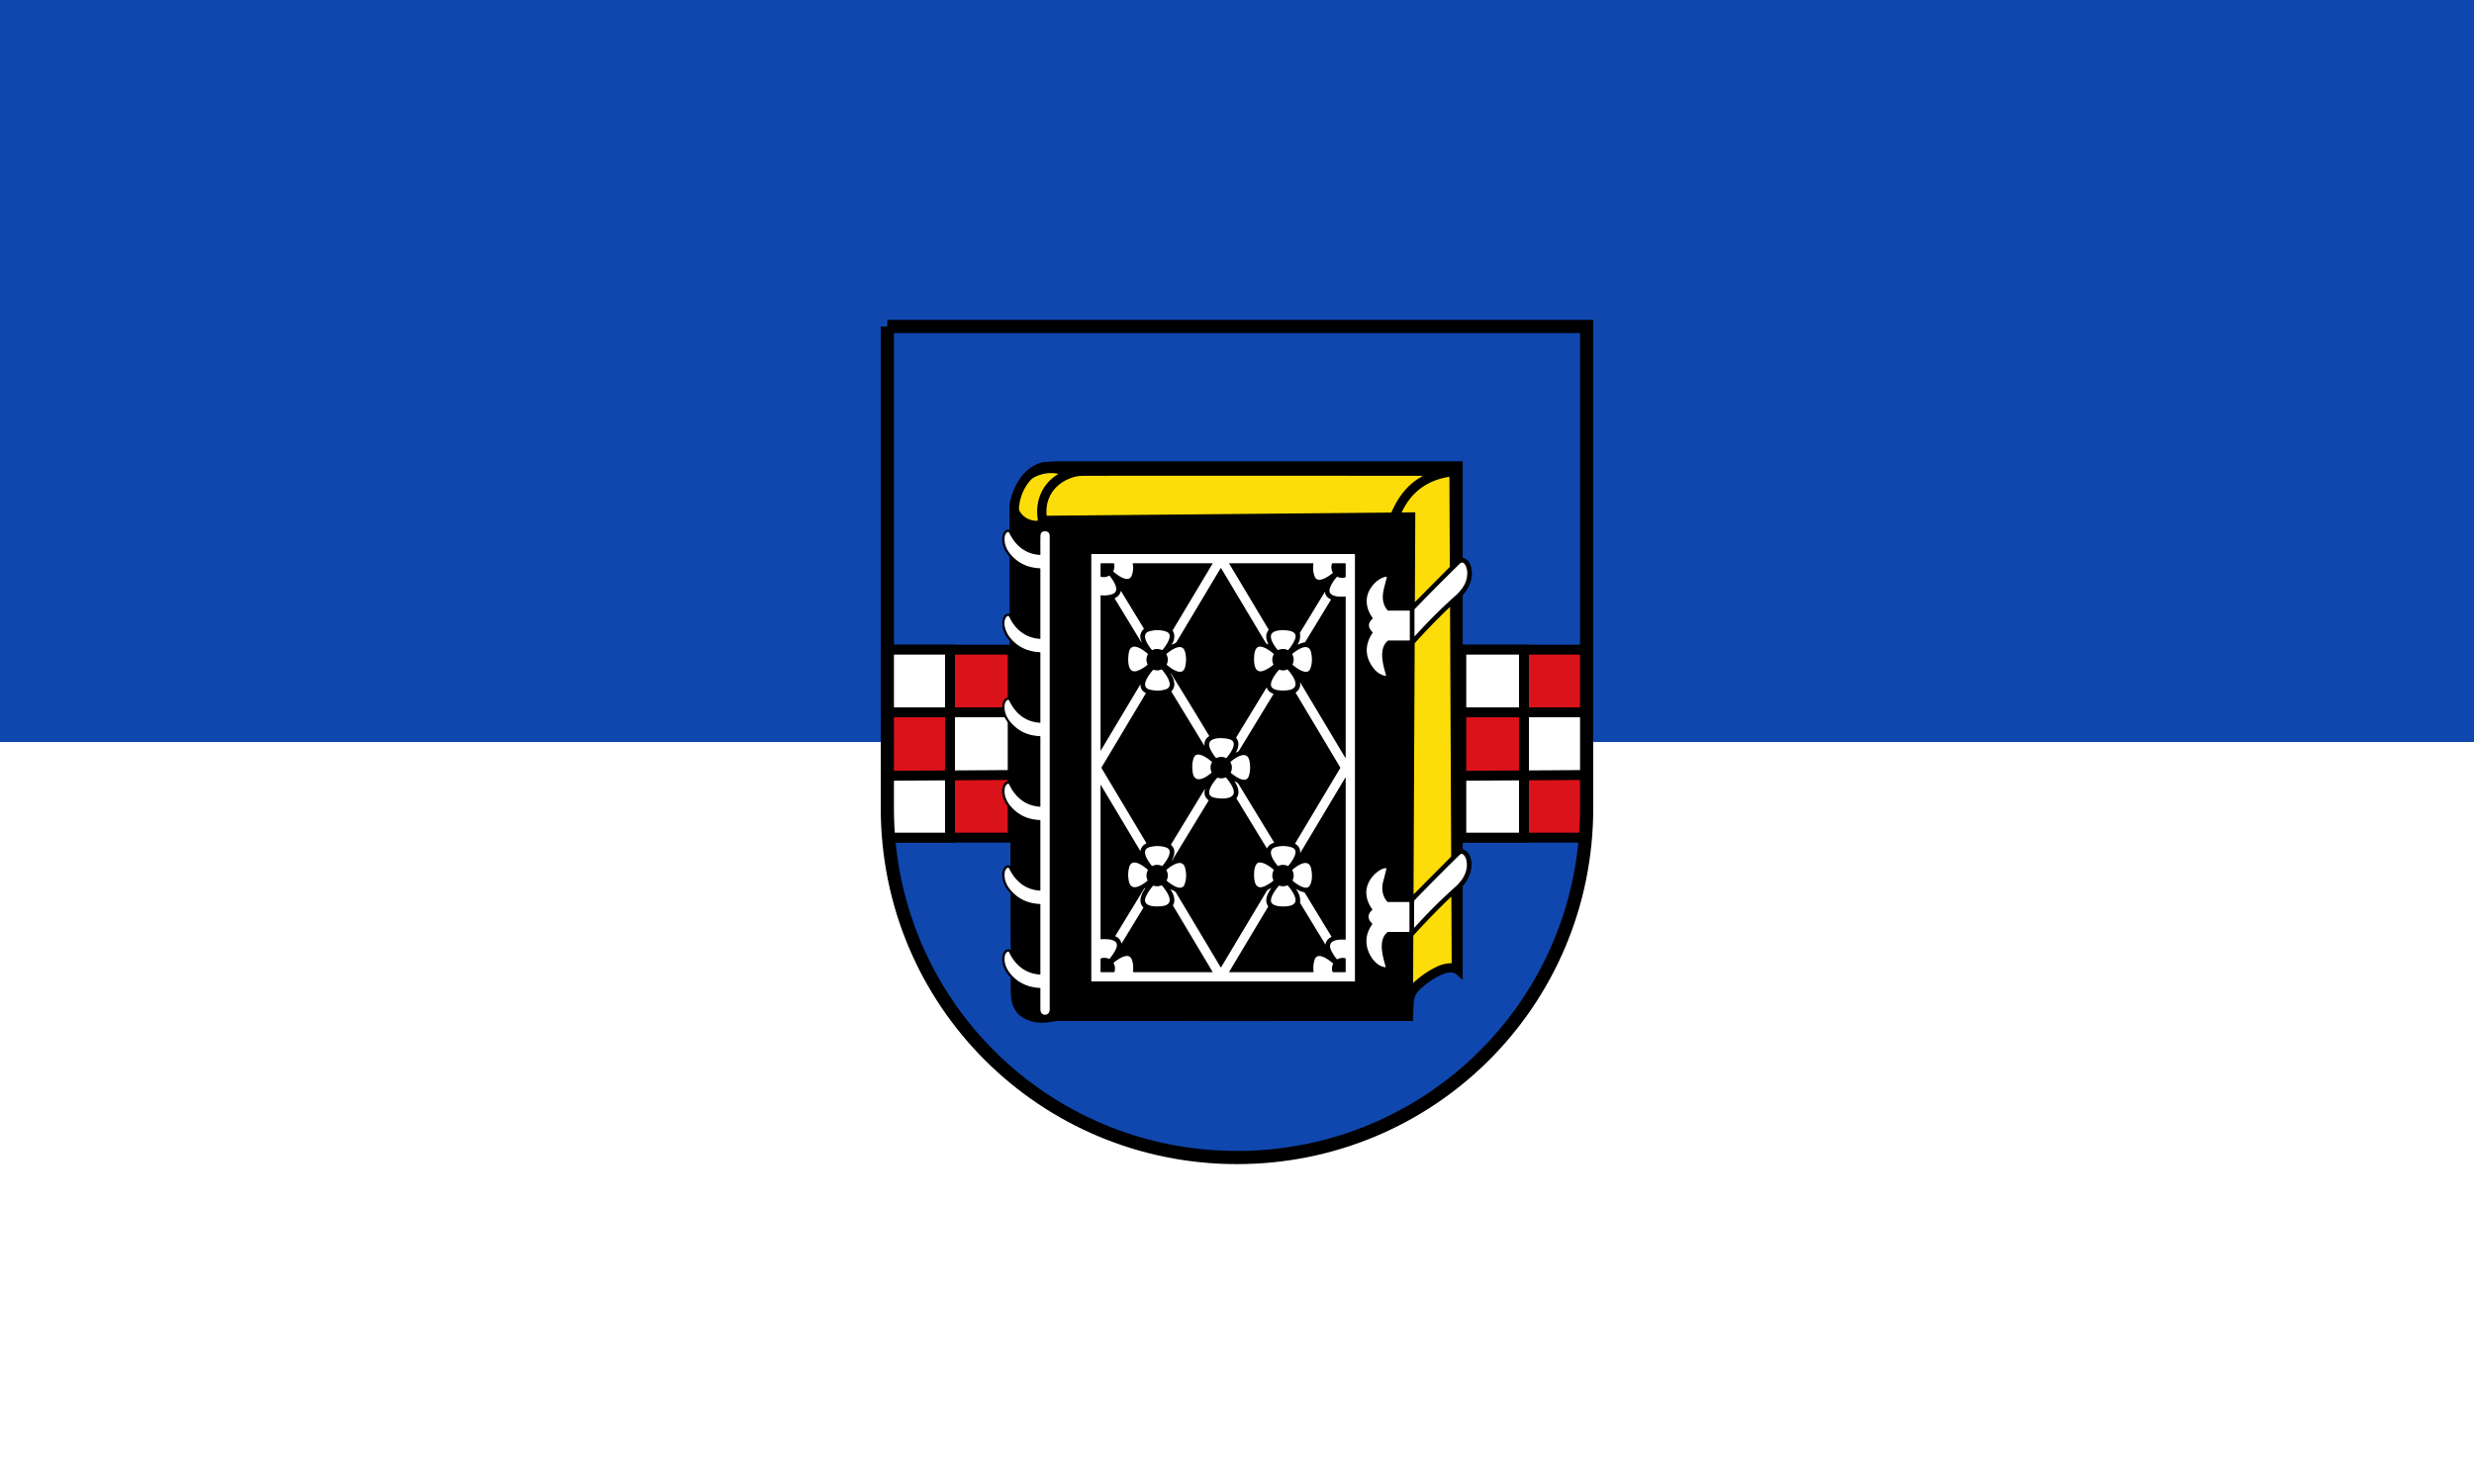 <?xml version="1.0" encoding="UTF-8"?>
<svg version="1.1" viewBox="0 0 3000 1800" xml:space="preserve" xmlns="http://www.w3.org/2000/svg" xmlns:xlink="http://www.w3.org/1999/xlink">
<defs>
<clipPath id="a">
<path d="m8 8v584c0 236 190 424 424 424s424-188 424-424v-584h-848z"/>
</clipPath>
</defs>
<rect width="3000" height="1800" fill="#fff"/>
<rect width="3000" height="900" fill="#0f47af"/>
<g transform="translate(1068,388)">
<path d="m8 8v584c0 236 190 424 424 424s424-188 424-424v-584h-848z" fill="#0f47af"/>
<g clip-path="url(#a)">
<g stroke="#000" stroke-width="12">
<rect x="8" y="400" width="152" height="228" fill="#da121a"/>
<path d="m8 400h76v228h-76v-75l152-1v-76h-152z" fill="#fff"/>
</g>
<g stroke="#000" stroke-width="12">
<rect x="704" y="400" width="152" height="228" fill="#da121a"/>
<path d="m704 400h76v228h-76v-75l152-1v-76h-152z" fill="#fff"/>
</g>
<path d="m157.58 764.21q-0.328-43.37-0.152-65.513c0.012-2.204-0.105-3.376-1.723-5.052q-8.322-8.651-8.428-21.099c-0.035-4.689 3.341-13.503 9.53-10.245q0.469 0.246 0.469-0.281l-0.129-67.67a1.911 1.864 23.6 0 0-0.527-1.301c-6.986-7.338-12.988-20.865-7.01-30.254q2.579-4.056 6.857-2.509 0.762 0.27 0.75-0.539l-0.363-67.283q0-0.809-0.527-1.43c-6.447-7.584-10.385-15.883-8.604-25.635 0.703-3.821 3.763-8.287 8.194-7.115q0.738 0.199 0.738-0.574l-0.305-67.541a2.485 2.532 23.3 0 0-0.656-1.7c-6.412-7.068-10.104-16.879-7.467-26.397q1.629-5.873 7.432-5.755 0.621 0.012 0.621-0.598-0.047-32.399-0.094-67.236 0-1.301-0.867-2.297-8.076-9.295-8.041-20.665c0.012-4.583 2.391-11.769 8.1-11.007q0.75 0.105 0.75-0.656 0-13.14-0.117-25.214-0.035-4.021 0.879-8.111c4.114-18.427 14.113-36.83 31.485-45.094q5.814-2.755 11.581-3.141c6.611-0.457 13.363-0.774 20.032-0.774q242.84-0.035 485.39-0.012a0.328 0.328 0 0 1 0.328 0.328v116.02q0 0.692 0.668 0.879 6.295 1.735 8.838 9.037c4.372 12.507-0.469 26.093-9.131 35.681a1.371 1.442 65.3 0 0-0.375 0.949v307.15q0 0.598 0.586 0.762c8.592 2.415 10.784 14.113 9.905 21.931q-1.36 12.062-10.163 22.189-0.328 0.375-0.328 0.879v112.42q0 0.914-0.668 0.293-4.067-3.739-7.666-6.67c-4.056-3.317-11.839-1.395-16.188 0.469q-13.832 5.92-26.714 17.618-7.619 6.916-8.123 16.235-0.598 10.784-0.821 21.838-0.023 0.903-0.938 0.903-213.89 0.024-427.83 0-4.759 0-9.483 0.903-4.994 0.961-10.022 1.137-8.252 0.305-16.317-2.251-17.63-5.603-21.849-22.471-1.219-4.888-1.395-14.429-0.129-7.08-0.082-14.699a2.227 2.192 23.7 0 0-0.621-1.559q-9.53-10.034-9.717-21.943c-0.07-4.267 1.465-10.233 6.025-11.546q2.321-0.668 3.798 0.844 0.504 0.516 0.492-0.199z"/>
<path d="m711.03 304.19c1.36 12.636-5.322 22.517-14.347 30.559q-24.991 22.248-48.903 48.786a0.328 0.328 0 0 1-0.574-0.223l-0.023-31.578a1.688 1.735 66.6 0 1 0.492-1.196q26.292-27.136 54.377-54.705c5.31-5.205 8.592 4.677 8.979 8.358zm-136.01 497.78a0.469 0.469 0 0 1-0.469 0.469h-318.76a0.469 0.469 0 0 1-0.469-0.469v-517.52a0.469 0.469 0 0 1 0.469-0.469h318.76a0.469 0.469 0 0 1 0.469 0.469zm-382.22-500.69q-22.494-1.032-35.939-17.618-7.689-9.483-6.599-20.079c0.234-2.262 1.231-4.759 3.235-6.072a1.512 1.5 60.5 0 1 2.18 0.61c7.713 15.777 19.693 25.835 37.322 26.983a0.586 0.586 0 0 0 0.621-0.586q-0.117-10.069 0.012-22.154 0.059-6.107 5.826-5.966 0.117 0 0.234 0.012 5.169 0.504 5.169 5.779 0.023 287.43 0 574.47c0 8.018-11.159 8.463-11.241-0.211q-0.117-13.515 0-25.413 0.012-0.715-0.703-0.75c-11.417-0.539-21.943-4.173-30.535-11.839-7.901-7.056-13.961-16.727-11.862-27.288q0.61-3.095 3.177-4.806a1.278 1.278 0 0 1 1.864 0.516c7.373 15.602 19.821 26.14 37.568 27.194a0.422 0.422 0 0 0 0.445-0.422v-84.619a0.551 0.539 1.3 0 0-0.527-0.539q-23.174-1.043-36.748-18.356-7.361-9.389-5.92-20.15 0.434-3.294 3.095-5.322a1.395 1.395 0 0 1 2.11 0.504c7.619 15.789 19.927 26.069 37.545 27.112a0.422 0.422 0 0 0 0.445-0.422v-84.221q0-0.961-0.973-1.008-22.166-0.996-35.728-17.524c-5.064-6.177-8.158-14.488-6.142-22.295q0.574-2.227 2.426-3.669 1.746-1.36 2.708 0.621c7.619 15.777 19.786 25.53 37.17 26.761q0.539 0.035 0.539-0.492v-84.42q0-0.715-0.727-0.738-22.049-0.821-35.775-17.325c-4.818-5.79-7.643-12.812-6.822-20.349q0.387-3.646 2.884-5.92a1.641 1.653 55.8 0 1 2.591 0.492c7.643 15.789 19.88 25.882 37.428 26.913q0.422 0.035 0.422-0.387v-84.279q0-0.903-0.903-0.949-22.975-1.067-36.56-18.532c-4.572-5.873-9.424-18.602-3.118-24.956a1.735 1.735 0 0 1 2.801 0.492c7.256 15.66 20.009 25.682 37.135 26.831q0.645 0.035 0.645-0.61v-84.197q0-0.774-0.774-0.809z" fill="#fff"/>
<path d="m314.51 442.61-47.543 79.567q-0.422 0.703-0.422-0.117v-187.59a0.481 0.469 3.7 0 1 0.539-0.469q7.139 0.844 13.656-1.336c10.749-3.599 0.762-17.325-3.13-22.119q-0.399-0.492-0.949-0.176-3.763 2.215-9.19 1.383-0.938-0.141-0.938-1.09l0.012-14.652q0-0.821 0.832-0.821l14.64-0.012q0.774 0 0.949 0.75 1.02 4.278-0.867 8.651-0.234 0.539 0.211 0.926c4.63 4.044 18.638 14.828 22.224 4.161q2.508-7.408 1.008-13.843-0.152-0.633 0.504-0.633h96.001a0.34 0.328 15.3 0 1 0.293 0.504l-48.13 80.505q-0.34 0.574-0.012 1.149c3.048 5.251 1.911 10.96-1.125 16.035q-0.481 0.809 0.352 0.375c1.735-0.903 4.173-1.289 5.216-3.036q26.843-44.906 53.428-89.402a0.445 0.445 0 0 1 0.762 0q27.077 45.281 53.709 89.859 1.078 1.782 3.083 2.262 0.633 0.152 0.328-0.41-5.052-9.553 0.105-16.563 0.445-0.598 0.059-1.242l-47.438-79.368q-0.399-0.668 0.387-0.668h100.9q0.727 0 0.645 0.715-1.043 8.311 1.418 14.992c3.704 10.069 17.571-0.129 21.896-3.739q0.434-0.375 0.164-0.879-2.696-5.099-0.985-10.444a0.949 0.938 8.9 0 1 0.903-0.645l14.957-0.012q0.832 0 0.821 0.832l-0.012 15.531q0 0.703-0.68 0.891-4.677 1.301-9.178-0.703-0.61-0.27-1.032 0.234-6.4 7.467-8.299 13.797c-3.13 10.421 12.425 10.385 18.696 9.729a0.457 0.457 0 0 1 0.504 0.457v194.57q0 1.418-0.727 0.199l-54.154-90.597q-0.574-0.973-0.387 0.141c0.75 4.513-1.196 8.744-4.947 11.394q-0.621 0.434-0.223 1.09l53.686 89.836q0.387 0.645 0 1.289l-54.389 90.961q-0.34 0.574 0.234 0.891c3.821 2.133 6.048 5.955 5.65 10.339q-0.094 1.032 0.434 0.141l54.201-90.668q0.621-1.043 0.621 0.164v195.24q0 0.985-0.985 0.891c-8.592-0.785-22.904 0.645-16.188 13.82q2.719 5.333 6.341 9.635 0.387 0.457 0.914 0.176 4.267-2.251 9.12-1.301a0.985 0.996 5.4 0 1 0.797 0.973v15.309q0 0.785-0.785 0.785l-14.324-0.035a1.008 1.008 0 0 1-0.973-0.75q-1.325-4.794 0.75-9.143 0.246-0.527-0.188-0.903c-4.466-3.868-18.684-15.051-22.201-4.103q-2.087 6.47-1.231 14.289 0.07 0.633-0.574 0.633l-101.22-0.012q-0.774 0-0.375-0.656l46.875-78.407q0.422-0.703-0.024-1.371c-4.548-6.986-0.469-14.734 3.763-21.181q0.61-0.938-0.316-0.316c-1.899 1.289-3.95 1.875-5.205 3.962q-26.843 44.812-54.975 91.934a0.375 0.375 0 0 1-0.645 0q-26.573-44.519-54.049-90.375c-1.313-2.204-4.149-2.79-6.259-4.067q-0.926-0.551-0.316 0.352c3.751 5.638 6.189 12.519 3.118 18.614q-0.328 0.656 0.047 1.278l47.825 80.001a0.164 0.152 74.3 0 1-0.129 0.246l-95.755-0.012q-0.727 0-0.668-0.727c0.434-5.509 0.305-11.417-2.168-15.906-4.314-7.818-16.985 1.559-21.111 4.958q-0.492 0.399-0.188 0.949 2.45 4.583 1.09 9.905a1.102 1.102 0 0 1-1.067 0.832l-15.191-0.012q-0.785 0-0.785-0.785l0.023-15.215a0.867 0.867 0 0 1 0.633-0.832q4.853-1.395 9.506 0.61 0.527 0.234 0.903-0.211 4.208-5.04 7.056-10.503c7.08-13.609-9.46-13.304-17.419-13.058q-0.692 0.024-0.692-0.668v-186.11q0-0.879 0.457-0.117l47.438 79.368q0.481 0.797 0.656-0.117 0.973-5.451 6.529-8.311 0.68-0.352 0.293-1.008l-54.108-90.492a1.02 1.02 0 0 1 0-1.055l53.475-89.46q0.363-0.61-0.27-0.938-5.92-3.048-6.002-9.553-0.012-0.949-0.504-0.129z"/>
<path d="m546.33 748.47c-3.118 1.536-6.459 4.771-6.799 8.311q-0.105 1.196-0.727 0.176l-29.937-49.173q-0.387-0.645-0.328-1.383 0.727-8.053-4.419-15.191-0.891-1.242 0.41-0.434 3.892 2.391 8.604 3.434a1.793 1.793 0 0 1 1.137 0.809l32.211 52.912a0.387 0.375 61.6 0 1-0.152 0.539zm-225.61-58.796c-4.689 6.295-8.955 15.953-2.544 22.576q0.469 0.481 0.117 1.043l-25.882 42.515q-0.539 0.891-0.785-0.129-1.336-5.533-6.705-7.783-0.692-0.293-0.305-0.938 17.454-28.648 34.368-56.429 0.516-0.856 1.43-1.242 0.856-0.363 0.305 0.387zm152.43 14.254c0.457-6.037 5.603-12.788 9.518-17.336q0.422-0.504 1.043-0.293 4.454 1.477 8.932-0.281 0.633-0.246 1.078 0.258 6.013 6.928 8.405 13.199c4.548 11.898-9.471 12.249-16.985 11.886-4.489-0.223-12.437-1.606-11.991-7.432zm-151.33-4.994q3.235-6.681 8.334-12.413 0.375-0.422 0.914-0.234 4.232 1.536 8.932-0.27 0.692-0.258 1.172 0.305c5.685 6.623 17.782 22.986-0.539 24.827-7.185 0.715-25.249 1.067-18.813-12.214zm273.86 33.044c-5.521-5.392-5.533-10.96 0.105-16.035a0.867 0.879 51.1 0 0 0.129-1.16c-8.616-12.191-9.811-25.46-1.184-37.533 3.575-5.005 11.37-12.027 17.7-12.214q0.938-0.035 0.727 0.879-1.817 7.678-3.716 14.64c-2.403 8.78-1.477 17.841 4.689 25.038q0.399 0.469 1.02 0.469h25.342q0.668 0 0.668 0.668l-0.012 34.802a0.821 0.832 0 0 1-0.821 0.832h-24.909q-0.586 0-1.032 0.363c-11.722 9.647-5.556 29.468-2.168 41.718q0.223 0.832-0.633 0.715c-12.038-1.641-20.396-15.438-22.201-26.304q-2.18-13.14 6.423-25.495 0.516-0.75-0.129-1.383zm-75.816-45.305c-4.396 6.107-16.34-2.954-20.185-6.154a0.762 0.75 31.7 0 1-0.211-0.879q2.661-6.259-0.34-11.909-0.27-0.516 0.164-0.891c5.814-4.935 19.177-14.359 22.459-1.934 1.524 5.755 2.051 16.305-1.887 21.767zm-151.21-2.555c-3.446 10.55-17.055 0.152-21.521-3.54q-0.504-0.422-0.246-1.02 2.637-6.177-0.375-11.851-0.258-0.481 0.164-0.844c5.697-4.876 19.294-14.406 22.424-2.016q2.555 10.069-0.445 19.271zm90.691-25.94c5.908-0.07 12.601 4.888 16.926 8.545q0.457 0.387 0.188 0.914-3.036 5.802-0.375 11.968 0.188 0.434-0.176 0.738-4.443 3.728-9.881 6.33c-13.527 6.459-13.644-9.459-13.164-17.254 0.223-3.692 1.582-11.194 6.482-11.241zm-158.02 5.533c3.341-11.956 17.161-1.407 22.471 3.153a0.504 0.492 34.5 0 1 0.117 0.598q-3.095 6.048-0.457 12.003 0.258 0.586-0.234 0.985c-6.013 4.911-19.47 14.301-22.365 0.316q-1.829-8.85 0.469-17.055zm408.71-8.873c3.048 13.058-3.88 24.475-13.316 32.903q-25.635 22.904-49.384 49.231-0.563 0.621-0.563-0.223l0.023-31.098a3.083 3.106 67 0 1 0.879-2.157q26.89-27.71 54.33-54.647c3.974-3.892 7.385 3.212 8.029 5.99zm-211.57-14.98c10.69 3.481-0.539 17.864-4.091 22.166a0.856 0.844 31.6 0 1-1.008 0.234q-5.333-2.426-11.124-0.047-0.645 0.258-1.078-0.27c-4.864-5.92-14.535-19.552-1.571-22.682q9.799-2.368 18.872 0.598zm-169.02 22.424q-0.527 0.223-0.867-0.234c-4.079-5.322-14.851-19.47-1.993-22.682q10.081-2.52 19.224 0.469c10.397 3.399 0.316 16.95-4.021 22.096q-0.481 0.586-1.184 0.281-5.509-2.403-11.159 0.07zm23.572-6.822c3.47-6.506 4.782-13.187-0.75-18.391q-0.469-0.445-0.141-0.985l40.897-67.177q0.551-0.926 0.246 0.117-2.473 8.264 3.985 13.421 0.469 0.375 0.164 0.891-22.013 36.15-44.039 72.311-0.105 0.188-0.281 0.082l-0.012-0.012q-0.164-0.094-0.07-0.258zm78.665-75.828c4.278-5.802 1.254-14.007-2.356-19.341q-0.469-0.692 0.316-0.41 3.048 1.114 4.654 3.774 21.556 35.47 42.491 69.803 0.41 0.668-0.34 0.903-5.205 1.571-7.748 6.177-0.375 0.68-0.774 0.012l-36.302-59.617q-0.41-0.68 0.059-1.301zm-12.73-24.217c3.528 4.185 11.804 14.98 8.416 20.478-3.857 6.248-18.087 4.923-23.901 3.305-12.109-3.364 0.246-18.907 4.396-23.572a0.797 0.821 30.7 0 1 0.867-0.234q4.489 1.454 9.108-0.27 0.656-0.246 1.114 0.293zm27.652-2.907c-3.282 11.628-17.137 0.926-21.826-2.884q-0.504-0.41-0.234-0.996 2.696-5.873-0.305-11.804-0.281-0.563 0.199-0.973c5.404-4.689 19.704-14.605 22.576-1.348q2.028 9.354-0.41 18.005zm-67.025-21.334c3.599-9.694 17.536 1.067 21.779 4.63q0.481 0.399 0.188 0.949-2.977 5.685-0.41 11.78 0.223 0.516-0.199 0.891c-6.248 5.462-20.466 14.687-22.67-0.821q-1.43-10.034 1.313-17.43zm39.057 0.211q-5.427-2.509-11.229-0.094a1.02 1.02 0 0 1-1.184-0.293q-4.079-4.911-6.67-10.55c-7.221-15.695 16.481-14.007 24.006-11.546 10.667 3.493-0.457 17.864-4.22 22.33a0.586 0.586 0 0 1-0.703 0.152zm57.167-78.032q0.621 0.234 0.27 0.809-20.384 33.442-41.014 67.365-1.418 2.321-4.021 3.188-0.633 0.211-0.293-0.363c3.048-5.064 4.548-11.898 0.527-16.832q-0.504-0.61-0.094-1.278l36.408-59.816q0.41-0.668 0.68 0.07 1.711 4.665 7.537 6.857zm-122.97-3.27c5.439-5.779 3.235-14.289-1.407-20.982q-0.105-0.164 0.047-0.27l0.012-0.012q0.152-0.117 0.281 0.035 0.903 1.067 1.5 2.04 21.064 33.97 44.777 73.331 0.363 0.598-0.223 0.973c-3.552 2.321-5.638 6.318-5.275 10.585q0.105 1.137-0.492 0.164l-39.35-64.645q-0.399-0.656 0.129-1.219zm120.95-5.122c-2.942-5.521 5.509-16.528 9.026-20.267a0.938 0.949 31.4 0 1 0.996-0.246q4.525 1.547 8.838-0.352 0.563-0.246 0.961 0.211c5.345 6.06 16.891 21.263 2.204 24.498-5.029 1.114-18.989 1.864-22.025-3.845zm-142.78-20.583q4.536 1.665 9.002-0.258 0.598-0.258 1.02 0.223c3.962 4.489 15.942 19.962 4.771 23.678q-9.331 3.106-19.81 0.328c-12.601-3.329 0.176-19.106 4.255-23.772a0.692 0.703 30.8 0 1 0.762-0.199zm190.09-1.665c-3.458 9.893-17.149-0.492-21.38-4.114q-0.434-0.363-0.223-0.891 2.649-6.365-0.387-11.851-0.305-0.539 0.188-0.938c5.369-4.337 19.763-14.957 22.646-1.313q2.204 10.432-0.844 19.106zm-152.01-1.606c-3.024 12.308-17.243 1.582-21.978-2.509q-0.434-0.363-0.223-0.891 2.614-6.33-0.34-11.745-0.328-0.598 0.199-1.043c5.908-4.853 18.86-13.996 22.201-2.485q2.555 8.826 0.141 18.673zm89.871-24.733c5.615-0.645 13.187 4.97 17.29 8.51q0.492 0.422 0.188 0.996-3.001 5.802-0.363 11.827 0.199 0.469-0.188 0.797-4.677 3.915-10.151 6.435c-13.269 6.095-13.48-9.788-12.835-17.876 0.293-3.692 1.582-10.174 6.06-10.69zm-158.1 7.185c2.696-14.558 17.477-3.329 22.834 1.383q0.434 0.387 0.152 0.903-2.989 5.533-0.41 11.804 0.234 0.551-0.223 0.926-6.119 5.052-12.085 7.103c-12.613 4.337-11.569-15.027-10.268-22.119zm201.05-15.133q-2.872 6.283-7.525 11.687-0.457 0.539-1.102 0.246-5.193-2.356-11.042-0.023-0.645 0.258-1.102-0.281c-3.493-4.185-9.53-12.8-7.678-18.11 2.251-6.459 15.789-5.92 21.334-4.982 6.517 1.102 10.339 4.431 7.115 11.464zm-155.7-10.315c10.092 3.517-0.879 17.758-4.337 21.943q-0.457 0.551-1.125 0.293-5.779-2.333-11.042-0.012-0.633 0.281-1.078-0.246c-4.079-4.782-14.359-19.189-2.801-22.365q10.761-2.954 20.384 0.387zm199.25-39.291q0.656 0.305 0.281 0.926l-31.027 50.954q-0.223 0.363-0.645 0.399-2.415 0.188-8.393 2.79a0.129 0.129 0 0 1-0.164-0.188q3.903-6.177 2.848-13.41-0.094-0.645 0.246-1.196l29.656-48.716q0.399-0.645 0.504 0.105 0.75 5.568 6.693 8.334zm-261.29-1.5c2.977-1.336 6.13-4.384 6.728-7.771q0.199-1.102 0.774-0.152l27.405 45.023q0.152 0.246-0.047 0.457-6.189 6.271-3.411 13.726 1.735 4.654-0.844 0.41-14.828-24.416-30.899-50.755-0.387-0.633 0.293-0.938zm312.1 23.842c-6.646-8.991-9.237-20.748-4.642-31.156 3.563-8.1 11.98-17.079 21.357-18.473a0.598 0.586 2.3 0 1 0.668 0.715c-3.177 13.996-9.46 27.042 0.75 39.854a1.407 1.407 0 0 0 1.09 0.516h25.483q0.598 0 0.598 0.598v35.13q0 0.574-0.586 0.574h-25.178q-0.574 0-1.02 0.375c-11.628 9.881-5.462 29.586-2.087 41.776a0.598 0.598 0 0 1-0.703 0.75q-8.639-1.793-14.359-9.213-15.93-20.665-1.231-43.042a0.692 0.68 38.7 0 0-0.105-0.867c-5.287-5.029-6.072-10.596-0.188-15.988q0.774-0.703 0.152-1.547z" fill="#fff"/>
<path d="m675.13 784.16q-15.273 7.056-29.023 19.657-0.527 0.481-0.527-0.234l0.211-55.924a1.934 1.934 0 0 1 0.492-1.289q21.345-23.725 45.14-46.395 0.516-0.492 0.527 0.223l0.387 79.438q0 0.692-0.692 0.703-8.709 0.223-16.516 3.821zm14.488-435.44q0.703-0.668 0.703 0.305l1.407 300.96a2.297 2.286 67.3 0 1-0.656 1.606l-44.437 44.777q-0.586 0.598-0.586-0.234l1.407-303.34a1.477 1.489 65.7 0 1 0.375-0.985q19.224-21.509 41.788-43.089zm-41.823-115.3-15.367 0.211q-0.821 0.012-0.469-0.727 17.055-35.927 56.968-42.527 0.633-0.105 0.645 0.527l0.516 107.84a1.981 1.958 67.8 0 1-0.574 1.395l-41.589 41.952q-0.246 0.246-0.234-0.094l0.504-108.18a0.399 0.387 89.2 0 0-0.399-0.399zm-26.093-5.134q-1.149 2.438-2.321 4.818-0.305 0.61-0.985 0.621l-416.67 3.833q-0.539 0-0.586-0.527c-2.11-23.033 11.921-40.534 33.841-46.617q4.747-1.313 12.519-1.325 205.35-0.07 409.01 0.035 0.961 0 0.152 0.516-1.665 1.055-3.411 2.087c-13.621 8.1-24.627 21.849-31.543 36.56zm-406.73-41.19c-19.235 11.722-28.062 32.915-24.534 54.799q0.305 1.922-1.641 1.84-13.21-0.621-20.021-11.1-1.371-2.122-1.137-4.9 1.618-18.802 13.632-32.903 2.321-2.731 6.377-4.677 12.8-6.119 27.23-3.54 0.668 0.117 0.094 0.481z" fill="#fcdd09"/>
</g>
<path d="m8 8v584c0 236 190 424 424 424s424-188 424-424v-584h-848z" fill="none" stroke="#000" stroke-width="16"/>
</g>
</svg>
